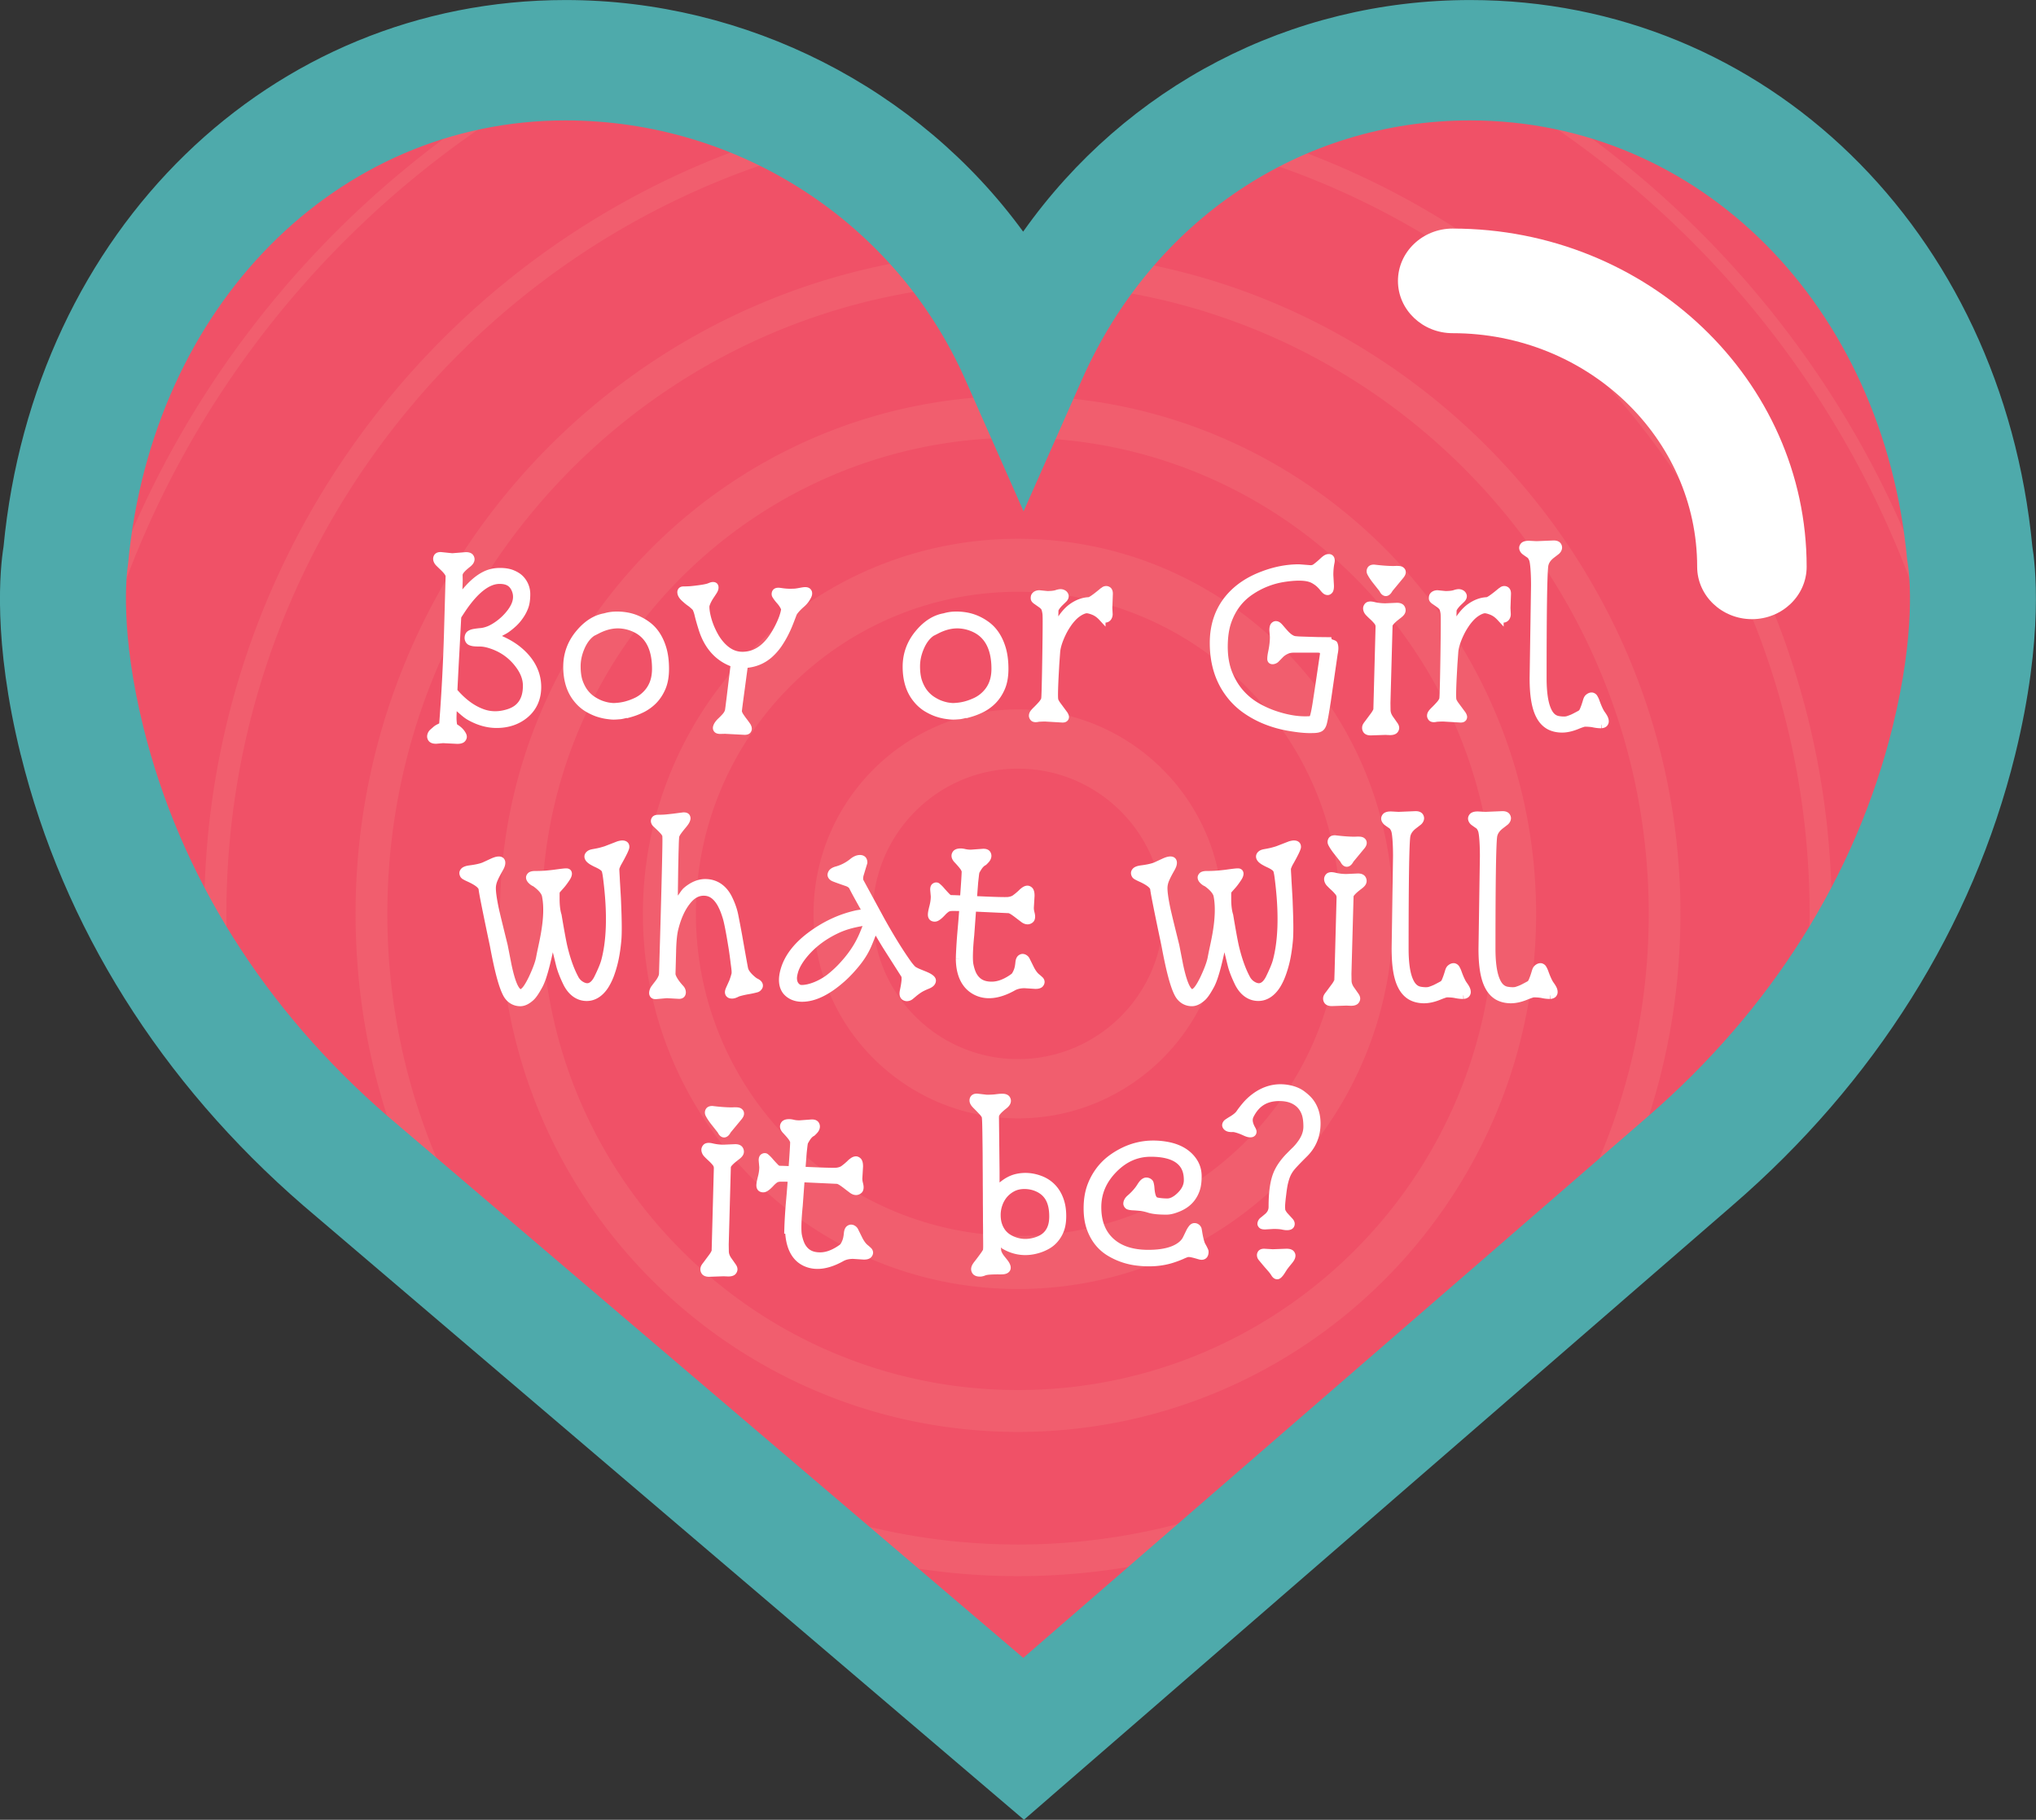 <svg viewBox="0 0 421.89 377.12" xmlns="http://www.w3.org/2000/svg"><rect x="0" y="0" width="421.89" height="377.12" fill="#333333" stroke="none"/><g fill-rule="evenodd"><path d="M412.776 116.767C406.712 54.132 359.7 8.69 300.923 8.69c-35.695 0-68.413 16.983-88.944 45.793-20.85-28.42-55.05-45.793-91.022-45.793-58.784 0-105.8 45.45-111.84 108.094-.668 4.096-2.219 18.437 3.428 41.174 8.442 33.907 27.885 64.714 56.236 89.087l143.356 121.402 140.97-121.442c28.343-24.322 47.788-55.115 56.23-89.047 5.842-23.509 3.966-38.062 3.438-41.192" fill="#f15e6e"/><path d="M13.036 160.672a131.81 131.81 0 01-.496-1.93c-5.646-22.735-4.096-37.077-3.43-41.173C15.153 54.924 62.169 9.475 120.95 9.475c.874 0 1.745.013 2.615.033C65.18 37.988 22.644 94.076 13.036 160.678m185.235 196.821c4.183.31 8.406.473 12.667.473 5.074 0 10.093-.237 15.057-.678l-13.864 11.94zM176.805 24.214c-14.478-8.166-30.788-13.202-47.696-14.437C67.457 37.982 22.76 97.022 14.844 167.053c6.375 20.776 16.944 40.245 31.203 57.599a168.68 168.68 0 01-3.726-35.29c0-81.285 57.814-149.316 134.49-165.143m-43.44 278.327c22.083 15.183 48.806 24.085 77.572 24.085 31.909 0 61.307-10.943 84.643-29.276l-63.463 54.675a164.998 164.998 0 01-21.18 1.363c-6.361 0-12.634-.375-18.807-1.083zm76.196-250.42c-75.054.743-135.89 62.022-135.89 137.25 0 36.97 14.7 70.57 38.553 95.276l-43.453-36.8A190.31 190.31 0 0152.6 232.207a163.737 163.737 0 01-5.684-42.833c0-80.814 58.748-148.156 135.783-161.582 10.188 6.582 19.304 14.785 26.872 24.34m30.472-24.196c-9.72 6.533-18.424 14.674-25.746 24.22 74.147 1.786 133.917 62.656 133.917 137.224 0 39.341-16.644 74.864-43.25 99.915l48.149-41.478A189.785 189.785 0 00369.3 232.18a163.65 163.65 0 005.675-42.8c0-80.516-58.317-147.676-134.93-161.435m52.732-18.141c-16.871 1.234-32.896 6.284-47.058 14.577 76.348 16.07 133.85 83.946 133.85 165.009 0 12.096-1.29 23.894-3.723 35.275 14.261-17.342 24.83-36.814 31.202-57.605-7.923-70.017-52.617-129.05-114.267-157.25m-81.828 48.898c-72.062 0-130.69 58.621-130.69 130.685 0 72.06 58.628 130.688 130.69 130.688 72.063 0 130.69-58.629 130.69-130.688 0-72.064-58.627-130.685-130.69-130.685m0 238.034c59.196 0 107.352-48.156 107.352-107.352 0-59.193-48.156-107.352-107.352-107.352-59.193 0-107.355 48.159-107.355 107.352 0 59.196 48.162 107.352 107.355 107.352m0-206.035c-54.41 0-98.68 44.268-98.68 98.68 0 54.415 44.27 98.68 98.68 98.68 54.412 0 98.68-44.265 98.68-98.68 0-54.412-44.268-98.68-98.68-98.68m0 176.422c-42.864 0-77.738-34.872-77.738-77.738 0-42.864 34.874-77.738 77.738-77.738 42.865 0 77.738 34.874 77.738 77.738 0 42.866-34.873 77.738-77.738 77.738m0-144.49c36.806 0 66.75 29.944 66.75 66.75s-29.944 66.747-66.75 66.747c-36.802 0-66.75-29.942-66.75-66.747s29.948-66.75 66.75-66.75m0 109.131c-23.37 0-42.38-19.011-42.38-42.381 0-23.366 19.01-42.38 42.38-42.38s42.381 19.014 42.381 42.38c0 23.37-19.011 42.381-42.381 42.381m0-72.478c-16.596 0-30.097 13.498-30.097 30.097 0 16.597 13.501 30.096 30.097 30.096 16.597 0 30.096-13.5 30.096-30.096 0-16.599-13.5-30.097-30.096-30.097m201.835-41.706c.528 3.13 2.402 17.683-3.439 41.191-.158.64-.322 1.276-.49 1.914C399.249 94.1 356.712 38.02 298.333 9.548c.866-.02 1.733-.033 2.604-.033 58.775 0 105.789 45.442 111.853 108.077" fill="#f05167"/><path d="M4.315 156.472c8.788 35.545 29.04 67.833 58.561 93.385l149.303 127.259 146.81-127.305c29.522-25.494 49.773-57.773 58.565-93.339 6.086-24.64 4.13-39.897 3.584-43.176C414.822 47.643 365.859.008 304.645.008c-37.177 0-71.253 17.801-92.634 47.996C190.293 18.218 154.679.008 117.215.008 55.99.008 7.025 47.648.73 113.313c-.69 4.295-2.312 19.328 3.577 43.16m207.728 187.101L80.318 231.305c-25.527-22.098-43.035-49.96-50.597-80.554v-.003c-4.875-19.673-3.533-31.51-3.212-33.684l.053-.45c5.019-53.12 43.12-91.659 90.622-91.659 35.927 0 68.466 21.127 82.891 53.827l12.027 27.183 12.042-27.18c14.665-33.202 45.512-53.83 80.5-53.83 47.566 0 85.645 38.296 90.552 91.058l.1.65.061.429c.327 2.142 1.687 13.838-3.21 33.659-7.571 30.594-25.097 58.47-50.675 80.62z" fill="#4eaaab"/><path d="M301.006 47.368c40.452 0 73.36 31.438 73.36 70.084 0 5.989-5.082 10.86-11.33 10.86-6.262 0-11.358-4.871-11.358-10.86 0-26.69-22.732-48.403-50.672-48.403-6.247 0-11.33-4.857-11.33-10.824 0-5.988 5.083-10.857 11.33-10.857" fill="#fff"/></g><path d="M321.882 112.007l-3.48.142-1.547-.08h-.02c-.499 0-.93.048-1.33.268-.4.22-.71.727-.71 1.191 0 .554.333 1.061.765 1.375.313.228.62.442.922.643.104.07.272.264.42.671v.002c.155.426.351 2.268.351 5.078l-.293 19.242v.01c0 3.614.427 6.308 1.42 8.158.511.976 1.213 1.757 2.086 2.29l.002.005.006.002c.873.517 1.898.782 3.03.812 1.164.032 2.415-.257 3.76-.826l.01-.002a10.477 10.477 0 011.118-.392c.697.003 1.278.05 1.703.142.566.122 1.14.186 1.72.186v-.752l.04-.008.039.754c.348-.038.69-.129.984-.367.295-.24.474-.642.484-1.002.02-.72-.337-1.316-.874-2.063l-.002-.004c-.262-.367-.65-1.177-1.069-2.353l-.002-.012-.004-.008a5.338 5.338 0 00-.451-.938c-.22-.378-.705-.666-1.144-.666-.385 0-.757.155-1.051.381-.517.376-.641.85-.836 1.51v-.006a13.638 13.638 0 01-.512 1.441v.004l-.004.006c-.125.302-.244.408-.3.438l-.007.002-.006.004c-.786.428-1.313.696-1.463.762l-.006.004h-.002c-.267.121-.61.248-1.013.379-.25.07-.767.095-1.496-.02h-.01l-.004-.004c-.788-.11-1.368-.615-1.858-1.902-.489-1.287-.767-3.292-.767-5.957 0-6.783.026-12.105.082-15.963.055-3.858.147-6.297.246-7.138v-.008c.072-.67.432-1.276 1.25-1.899.35-.266.657-.502.926-.714l.006-.006c.402-.323.697-.824.697-1.354 0-.42-.222-.905-.588-1.154-.366-.249-.77-.305-1.203-.305zm-230.564 2.396c-.37 0-.75.063-1.076.322-.327.26-.487.7-.487 1.073 0 .544.272 1.041.656 1.425.296.296.572.565.829.807l.002.002c.42.395.722.732.898.982.176.25.197.41.197.368-.07 2.487-.187 6.619-.353 12.413a385.89 385.89 0 01-.969 18.104c-.008.005-.017.016-.092.058a6.27 6.27 0 01-.4.2l-.022.011-.02.01c-.22.12-.43.258-.62.414l-.012.012-.016.014c-.142.13-.363.323-.652.57l-.004.004-.008.006c-.4.36-.664.894-.664 1.436 0 .437.234.93.614 1.183s.803.317 1.261.317h.031l.034-.006 1.365-.12 2.906.145h.018c.487 0 .911-.052 1.306-.275.395-.224.693-.725.693-1.182 0-.308-.103-.583-.242-.824-.376-.683-.953-1.248-1.681-1.692v-.004h-.004c-.103-.061-.102-.085-.102-.085a8.224 8.224 0 01-.105-1.22c-.007-.361.023-.989.035-1.487.742.636 1.453 1.325 2.295 1.798 1.954 1.108 3.956 1.68 5.97 1.68 2.475 0 4.638-.717 6.373-2.15 1.895-1.562 2.877-3.745 2.877-6.328 0-2.96-1.287-5.616-3.726-7.809-1.325-1.201-2.822-2.076-4.406-2.777.5-.289 1.024-.523 1.498-.88h.002c.524-.38 1.039-.807 1.542-1.282l.004-.002.004-.006c.526-.51.99-1.073 1.395-1.687a8.927 8.927 0 001.02-1.993v-.002c.277-.784.398-1.722.398-2.834a5.28 5.28 0 00-1.186-3.341c-.491-.626-1.172-1.116-2.002-1.486-.866-.408-1.897-.588-3.084-.588-1.192 0-2.296.228-3.28.697-1.68.78-3.147 2.136-4.508 3.758.019-.652.06-1.453.06-1.977v-.012l-.021-.968c0-.124.041-.273.217-.496v-.004l.002-.002c.104-.136.266-.313.482-.516.226-.214.532-.472.908-.768l.006-.006.008-.006c.48-.394.855-.892.855-1.515 0-.424-.228-.91-.597-1.156-.37-.246-.778-.301-1.215-.301h-.031l-2.774.223-2.363-.245zm184.035.416c-.692 0-1.168.382-1.736.904l-.006.004-.002.004c-.484.457-.935.84-1.352 1.153l-.008.006-.01.008a.966.966 0 01-.648.232l-2.377-.185h-.03c-2.564 0-5.136.489-7.696 1.46h-.002l-.006.004c-3.097 1.149-5.599 2.835-7.453 5.055-2.226 2.665-3.342 5.963-3.342 9.773 0 4.224 1.091 7.87 3.289 10.855a15.725 15.725 0 003.63 3.59 21.255 21.255 0 004.471 2.416 24.28 24.28 0 004.983 1.375c1.72.296 3.144.45 4.294.45 1.112 0 1.796-.012 2.41-.302.604-.268.943-.845 1.141-1.506v-.004c.203-.693.45-2.1.813-4.427l.004-.006 1.457-10.064c.201-.957.241-1.754-.067-2.445-.196-.44-.728-.517-1.178-.702l-.07-.421h-.758c-.083-.001-.206-.005-.369-.006-.326-.004-.813-.01-1.459-.016l.016.004c-.432-.014-.89-.027-1.377-.041l-1.373-.043c-.43-.014-.822-.027-1.182-.041a12.51 12.51 0 01-.982-.078c-.158-.02-.443-.131-.805-.399l-.006-.002a6.126 6.126 0 01-.66-.609l-.008-.006-.008-.008a53.815 53.815 0 01-.972-1.115c-.456-.534-.86-.97-1.57-.97-.452 0-.926.35-1.102.722-.177.373-.211.76-.211 1.215v.027l.105 1.316c0 .947-.127 1.999-.38 3.16v.01l-.003.01c-.103.53-.16.978-.16 1.373 0 .236.06.537.287.778.227.24.553.326.797.326.41 0 .8-.162 1.117-.4l.045-.036 1.102-1.125c.68-.582 1.344-.836 2.09-.836h5.021c.31 0 .45.07.459.077.009.007 0-.06 0 .07v.11l-.701 4.74v.001c-.138.966-.39 2.625-.75 4.97v.005c-.172 1.153-.337 2.04-.487 2.637a5.128 5.128 0 01-.167.55c-1.983.142-4.25-.161-6.848-1.02h-.004a20.337 20.337 0 01-3.697-1.648h.006a12.819 12.819 0 01-3.23-2.636c-.95-1.066-1.73-2.354-2.34-3.879-.587-1.512-.887-3.233-.887-5.183 0-1.98.245-3.644.709-4.985.925-2.626 2.448-4.593 4.615-5.99l.002-.002.002-.004a16.112 16.112 0 016.39-2.469c2.361-.366 4.088-.335 5.077-.025l.01.002.008.004c.334.097.71.28 1.115.563l.006.004.008.004c.382.255.775.62 1.168 1.101.478.586.859 1.067 1.623 1.067.453 0 .913-.372 1.076-.737.163-.364.195-.735.195-1.18v-.021l-.125-2.228c0-.85.067-1.61.195-2.276l-.008.028c.106-.455.164-.849.016-1.286a1.206 1.206 0 00-.45-.6 1.235 1.235 0 00-.69-.2zm9.353 2.188c-.355 0-.721.06-1.04.31-.32.25-.48.682-.48 1.043 0 .433.15.676.339 1.012.188.336.45.722.787 1.181l.008.012 1.53 1.935c.12.244.252.46.44.647.214.211.548.398.917.383.368-.016.662-.208.87-.414.184-.183.326-.398.463-.643l2.295-2.771.01-.014c.19-.25.341-.494.418-.799.077-.304.035-.723-.187-1.015-.444-.585-1.049-.596-1.742-.596h-.03l-.554.02h-.012c-1.037-.001-2.354-.094-3.941-.286l-.045-.006zM147.79 120.61c-.44 0-.67.121-1.139.297h-.004l-.004.004c-.28.108-1.078.278-2.234.414h-.016c-.48.067-.954.12-1.42.16a23.03 23.03 0 01-1.29.043c-.283 0-.584.035-.874.242-.29.207-.457.61-.457.924 0 .829.533 1.479 1.289 2.111v.004c.274.245.544.465.812.658l.016.012c.241.165.435.319.58.454l.012.01.01.008c.172.147.342.308.504.482l.008.012.01.011c-.077-.077.181.35.338 1.067l.004.006v.008c.186.788.455 1.737.805 2.857 1.158 3.815 3.426 6.406 6.617 7.658l-.727 5.974v.006c-.055.494-.119.986-.187 1.479v.018c-.055.48-.118.958-.186 1.437l-.002.012v.01c-.033.29-.19.631-.56 1.037l-.006.008-.008.008c-.154.177-.414.447-.766.785-.397.368-.711.74-.93 1.14l-.004.009-.006.012c-.223.437-.394.965-.086 1.486.309.521.871.625 1.36.625h.008l.974-.024h.016l4.023.211h.02c.33 0 .65-.036.966-.238.317-.202.534-.635.534-.99 0-.472-.202-.894-.487-1.268a17.5 17.5 0 00-.705-.953l-.011-.015a17.02 17.02 0 01-.657-.946c-.163-.293-.203-.514-.203-.443 0 .077.007-.117.033-.346.027-.229.068-.556.122-.972.107-.833.269-2.034.484-3.602v-.008c.194-1.458.343-2.574.447-3.344.064-.472.078-.56.108-.771 1.833-.198 3.557-.89 5.054-2.215l.002-.004a12.655 12.655 0 001.951-2.215v-.004l.002-.002a21.183 21.183 0 001.424-2.42 25.03 25.03 0 001.008-2.267l.004-.008c.277-.708.507-1.307.69-1.797.079-.215.568-.864 1.47-1.649l.004-.006c.521-.445.945-.926 1.258-1.453.343-.577.599-1.057.47-1.689a1.253 1.253 0 00-.582-.795c-.28-.156-.56-.19-.843-.19-.334 0-.676.065-1.286.178-.204.039-.449.078-.726.118-.232.022-.607.039-1.113.039-.48 0-.955-.035-1.42-.1-.508-.07-.75-.11-1.018-.11-.316 0-.67.067-.96.319-.292.252-.415.648-.415.973 0 .451.174.677.37.972a9.3 9.3 0 00.796 1.004c.602.692.781 1.2.791 1.219-.143.912-.577 2.133-1.37 3.64v.004h-.005c-1.858 3.556-4.015 5.14-6.646 5.14-1.337 0-2.528-.551-3.7-1.784l-.003-.002-.002-.002a9.805 9.805 0 01-1.346-1.848c-.4-.719-.733-1.428-.996-2.125l-.002-.006a14.155 14.155 0 01-.592-2.011c-.131-.631-.191-1.162-.191-1.577 0-.156.227-.85.828-1.767l.004-.008c.237-.35.457-.68.654-.99.242-.38.408-.771.408-1.213 0-.243-.062-.553-.293-.797-.23-.244-.56-.328-.81-.328zm-44.29.396c1.444 0 2.146.447 2.59 1.541.52 1.337.146 2.762-1.446 4.563a11.136 11.136 0 01-1.736 1.582c-.643.472-1.238.823-1.783 1.058-.556.227-1.057.358-1.496.405-.521.042-.99.1-1.414.173-.464.068-.889.205-1.252.446-.47.305-.693.888-.693 1.42 0 .55.288 1.16.796 1.43.273.146.558.224.903.286l.017.002.016.002c.369.05.834.07 1.435.07.505 0 1.101.095 1.784.301 2.347.709 4.201 1.994 5.638 3.9v.003c1.023 1.346 1.494 2.636 1.494 3.921 0 1.385-.295 2.435-.836 3.22s-1.337 1.34-2.502 1.685l-.004.002h-.002c-1.742.529-3.328.5-4.853-.067l-.004-.004h-.002c-1.881-.685-3.666-2.008-5.365-3.949.18-3.663.313-6.222.379-7.3v-.002l.406-7.735c.277-.426.569-.873.902-1.367 2.608-3.856 5.003-5.585 7.027-5.585zm125.727.438c-.335 0-.7.123-.96.353l-.11.084h-.038l-.207.172c-.74.617-1.332 1.077-1.755 1.365a4.59 4.59 0 01-.49.3c-.093.045-.125.04-.05.038-1.357.048-2.682.543-3.93 1.43h-.003l-.002.002c-.916.66-1.693 1.538-2.383 2.553l.03-1.205c.063-.188.354-.652.972-1.233v-.002c.24-.226.453-.434.64-.62.29-.29.514-.692.514-1.134 0-.454-.3-.93-.673-1.158a1.876 1.876 0 00-.993-.299c-.37 0-.72.092-1.175.239h-.004c-.004 0-.008.003-.012.004-.289.084-.829.148-1.555.15l-1.635-.164h-.037c-.495 0-1.004.151-1.363.51a1.392 1.392 0 00-.35.545 1.763 1.763 0 00-.078.61c0 .495.299.827.594 1.063l.022.02.023.016c.216.148.54.375.969.68l.01.007.013.008c.374.246.553.467.604.58v.004l.004.004c.043.09.14.438.205.944v.002c.001.009.024.386.03.921.004.536.002 1.28-.005 2.23a847.7 847.7 0 01-.113 8.174 372.84 372.84 0 01-.1 4.43c-.015.515-.03.917-.044 1.203-.015.287-.044.513-.032.451l-.002.01-.002.016c.001-.004-.115.29-.437.674-.343.395-.743.815-1.2 1.258l-.001.004-.006.004c-.515.514-.907.971-.907 1.656 0 .448.311 1.004.756 1.191.445.187.866.14 1.336.041h.008l.008-.002c-.05.012.503-.043 1.268-.043l3.48.203.027.006h.077c.215 0 .427-.02.654-.113.227-.093.473-.299.59-.568.233-.54.023-.97-.197-1.358l-.022-.039-1.54-2.086-.007-.011a4.623 4.623 0 01-.385-.67c.092.192.007.01-.006-.213a14.869 14.869 0 01-.015-.98c.007-.848.05-2.069.132-3.653l.125-2.28v-.014c.056-.772.119-1.644.188-2.621.072-.855.4-1.974 1.015-3.312h.002c.29-.633.625-1.24 1.006-1.819l.006-.006a9.844 9.844 0 011.198-1.531 5.68 5.68 0 011.326-1.031c.467-.258.814-.344.95-.344.168 0 .588.087 1.153.318.497.204.977.54 1.444 1.043l1.298 1.405v-.836c.474.005.944-.309 1.176-.678a1.95 1.95 0 00.305-1.043v-.02l-.065-1.298.106-2.92v-.012c0-.376-.058-.75-.303-1.086-.245-.334-.693-.52-1.072-.52zm82.498 0c-.335 0-.7.123-.96.353l-.11.084h-.038l-.207.172c-.74.617-1.332 1.077-1.756 1.365a4.59 4.59 0 01-.49.3c-.092.045-.125.04-.049.038-1.357.048-2.682.543-3.93 1.43h-.003l-.002.002c-.916.66-1.693 1.538-2.383 2.553l.03-1.205c.063-.188.354-.652.972-1.233v-.002c.24-.226.453-.434.64-.62.29-.29.514-.692.514-1.134 0-.454-.3-.93-.674-1.158a1.876 1.876 0 00-.992-.299c-.37 0-.72.092-1.175.239h-.004c-.004 0-.008.003-.012.004-.289.084-.829.148-1.555.15l-1.635-.164h-.037c-.495 0-1.004.151-1.363.51a1.392 1.392 0 00-.35.545 1.763 1.763 0 00-.078.61c0 .495.298.827.594 1.063l.022.02.023.016c.216.148.54.375.969.68l.01.007.013.008c.374.246.553.467.604.58v.004l.004.004c.043.09.14.438.205.944v.002c.001.009.024.386.03.921.004.536.002 1.28-.005 2.23a847.7 847.7 0 01-.113 8.174 395.913 395.913 0 01-.1 4.43c-.015.515-.03.917-.045 1.203-.014.287-.043.513-.03.451l-.003.01-.004.016c0-.004-.113.29-.435.674-.343.395-.743.815-1.2 1.258l-.001.004-.006.004c-.515.514-.907.971-.907 1.656 0 .448.311 1.004.756 1.191.445.187.866.14 1.336.041h.008l.008-.002c-.05.012.503-.043 1.268-.043l3.48.203.027.006h.077c.215 0 .427-.02.654-.113.227-.093.473-.299.59-.568.233-.54.023-.97-.197-1.358l-.022-.039-1.54-2.086-.007-.011a4.623 4.623 0 01-.385-.67c.092.192.007.01-.006-.213a14.869 14.869 0 01-.015-.98c.007-.848.05-2.069.132-3.653l.125-2.28v-.014c.056-.772.119-1.644.188-2.621.072-.855.4-1.974 1.015-3.312h.002c.29-.633.625-1.24 1.006-1.819l.006-.006a9.844 9.844 0 011.198-1.531 5.68 5.68 0 011.326-1.031c.467-.258.814-.344.95-.344.168 0 .588.087 1.153.318.497.204.977.54 1.444 1.043l1.298 1.405v-.836c.474.005.944-.309 1.176-.678a1.95 1.95 0 00.305-1.043v-.02l-.065-1.298.106-2.92v-.012c0-.376-.058-.75-.303-1.086-.245-.334-.693-.52-1.072-.52zm-27.666 3.205a1.885 1.885 0 00-.752.117l-.002.002c-.5.19-.851.794-.851 1.3 0 .527.239 1.031.601 1.413.278.292.583.588.915.89.294.27.562.551.802.842l.012.016a.921.921 0 01.254.633v.002l-.455 17.104c-.005.024-.14.366-.478.818v.002c-.36.485-.736.99-1.123 1.516v.004c-.001.003-.005.003-.006.006-.417.55-.729.892-.729 1.548 0 .432.197.919.566 1.194.37.275.8.347 1.247.347h.013l.012-.002 2.99-.101.904.04h.018c.473 0 .893-.056 1.281-.294.388-.238.656-.737.656-1.184 0-.442-.19-.795-.435-1.129a84.82 84.82 0 00-.879-1.25c-.338-.5-.477-.942-.477-1.37v-.009l-.021-1.406.437-16.015v-.008c0 .014.01-.098.202-.31l.01-.013.008-.008c.116-.137.3-.325.537-.539l.013-.01.002-.002c.263-.222.595-.487.998-.796h.002v-.004c.515-.399.938-.867.938-1.528 0-.431-.197-.922-.566-1.197-.37-.275-.8-.346-1.247-.346h-.017l-2.346.104a9.605 9.605 0 01-2.232-.25v-.002a4.069 4.069 0 00-.8-.125zm-156.696 2.096a8.83 8.83 0 00-2.162.353c-2.11.365-4.022 1.58-5.687 3.549-1.851 2.162-2.803 4.703-2.803 7.505 0 2.888.737 5.313 2.248 7.174a9.01 9.01 0 002.227 2.022l.006.002.004.002c.79.482 1.575.862 2.355 1.132l.004.004h.006c.757.248 1.467.42 2.133.51.627.086 1.092.133 1.455.133.34 0 .806-.032 1.441-.088h.018c.39-.043.855-.17 1.291-.266v.073l.953-.268a15.164 15.164 0 002.586-1.008l.012-.006a9.916 9.916 0 002.524-1.845l.002-.004.002-.002c.78-.795 1.414-1.765 1.904-2.893v-.004c.51-1.19.75-2.595.75-4.21 0-1.596-.173-3.027-.53-4.29v-.002l-.001-.002c-.688-2.37-1.877-4.219-3.573-5.44-1.434-1.05-3.017-1.719-4.716-1.987h-.006a12.612 12.612 0 00-2.44-.145zm70.333 0a8.83 8.83 0 00-2.162.353c-2.11.365-4.023 1.58-5.688 3.549-1.851 2.162-2.802 4.703-2.802 7.505 0 2.888.736 5.313 2.247 7.174a9.01 9.01 0 002.227 2.022l.004.002.006.002c.79.482 1.575.862 2.355 1.132l.004.004h.006c.757.248 1.467.42 2.133.51.627.086 1.092.133 1.455.133.34 0 .806-.032 1.442-.088h.018c.39-.043.856-.17 1.293-.266v.073l.953-.268a15.164 15.164 0 002.586-1.008l.006-.004.004-.002a9.916 9.916 0 002.523-1.845l.002-.004.002-.002c.78-.795 1.414-1.765 1.904-2.893v-.004c.51-1.19.75-2.595.75-4.21 0-1.596-.173-3.027-.53-4.29v-.002l-.001-.002c-.688-2.37-1.877-4.219-3.572-5.44-1.435-1.05-3.018-1.719-4.717-1.987h-.006a12.612 12.612 0 00-2.44-.145zm-69.397 3.484a7.678 7.678 0 012.512.537c1.45.57 2.483 1.46 3.197 2.734.714 1.275 1.1 2.965 1.1 5.09 0 2.016-.58 3.534-1.744 4.722a6.284 6.284 0 01-1.696 1.25c-.643.315-1.261.553-1.85.72v.003h-.001a9.435 9.435 0 01-1.582.328h-.002c-.485.054-.856.08-1.084.08-.203 0-.574-.037-1.066-.117a8.472 8.472 0 01-1.46-.431h-.001a8.72 8.72 0 01-1.56-.858 6.183 6.183 0 01-1.368-1.35c-.39-.537-.727-1.194-.998-1.976v-.002c-.246-.762-.379-1.726-.379-2.89 0-1.133.232-2.276.713-3.446.555-1.356 1.266-2.282 2.1-2.86.254-.123.528-.262.845-.427h.002l.004-.002c1.195-.633 2.342-.993 3.473-1.086a7.16 7.16 0 01.845-.02zm70.33 0a7.69 7.69 0 012.514.537c1.45.57 2.484 1.46 3.197 2.734.714 1.275 1.1 2.965 1.1 5.09 0 2.016-.583 3.534-1.746 4.722a6.284 6.284 0 01-1.695 1.25c-.644.315-1.26.553-1.848.72v.003h-.004a9.414 9.414 0 01-1.58.328h-.002c-.485.054-.856.08-1.084.08-.203 0-.576-.037-1.068-.117a8.453 8.453 0 01-1.457-.431h-.004a8.71 8.71 0 01-1.559-.858 6.184 6.184 0 01-1.367-1.35c-.391-.537-.727-1.194-.998-1.976v-.002c-.246-.762-.381-1.726-.381-2.89 0-1.133.234-2.276.715-3.446.555-1.356 1.264-2.282 2.098-2.86.254-.123.53-.262.847-.427h.002l.002-.002c1.195-.633 2.344-.993 3.475-1.086a7.2 7.2 0 01.843-.02zM91.003 150.003v.008l-.002.002c0-.006.002-.004.002-.01zm202.285 18.098l-3.482.146-1.547-.084h-.018c-.499 0-.932.052-1.332.272-.4.22-.71.723-.71 1.187 0 .554.333 1.063.765 1.377.313.228.621.444.922.645.104.07.273.264.42.672v.002c.155.425.351 2.266.351 5.076l-.29 19.243v.006c0 3.614.425 6.31 1.417 8.16.512.977 1.213 1.76 2.086 2.293l.004.002.004.004c.874.518 1.899.782 3.03.813 1.165.031 2.418-.257 3.763-.826l.008-.002c.64-.26 1.092-.39 1.125-.397.692.004 1.272.055 1.695.147.566.122 1.14.181 1.72.181v-.75c.016-.002.026-.006.04-.008l.04.756c.348-.037.689-.128.983-.367.295-.239.475-.646.485-1.006.02-.72-.338-1.314-.875-2.06l-.002-.002c-.262-.367-.65-1.18-1.068-2.356l-.002-.01-.004-.008a5.337 5.337 0 00-.454-.943c-.22-.378-.704-.664-1.142-.664-.385 0-.755.156-1.049.383-.517.375-.64.85-.836 1.511v-.006a13.545 13.545 0 01-.514 1.44v.006l-.002.006c-.124.301-.245.407-.302.437h-.006l-.004.002c-.787.428-1.316.7-1.465.766h-.004l-.004.002a9.73 9.73 0 01-1.012.38c-.25.072-.769.094-1.498-.021h-.008l-.006-.002c-.788-.11-1.368-.617-1.857-1.904-.49-1.287-.768-3.292-.768-5.957 0-6.783.029-12.103.084-15.96s.146-6.298.245-7.14v-.007c.072-.67.431-1.276 1.25-1.899.35-.266.659-.506.927-.718h.002l.002-.002c.403-.323.7-.828.7-1.358 0-.42-.225-.901-.59-1.15-.366-.249-.771-.309-1.203-.309zm18 0l-3.483.146-1.546-.084h-.018c-.5 0-.932.052-1.332.272-.4.22-.71.723-.71 1.187 0 .554.333 1.063.765 1.377.313.228.62.444.922.645.104.07.272.264.42.672v.002c.155.425.351 2.266.351 5.076l-.291 19.243v.006c0 3.614.425 6.31 1.418 8.16.511.977 1.213 1.76 2.086 2.293l.004.002.004.004c.873.518 1.898.782 3.029.813 1.165.031 2.418-.257 3.764-.826l.008-.002c.639-.26 1.092-.39 1.125-.397.692.004 1.272.055 1.695.147.566.122 1.14.181 1.72.181v-.75l.04-.008.039.756c.348-.037.69-.128.984-.367.295-.239.474-.646.484-1.006.02-.72-.337-1.314-.875-2.06l-.002-.002c-.261-.367-.649-1.18-1.068-2.356l-.002-.01-.004-.008a5.337 5.337 0 00-.453-.943c-.22-.378-.705-.664-1.143-.664-.384 0-.754.156-1.048.383-.517.375-.641.85-.836 1.511v-.006a13.545 13.545 0 01-.514 1.44v.006l-.002.006c-.125.301-.246.407-.303.437h-.006l-.004.002c-.786.428-1.315.7-1.464.766h-.004l-.004.002c-.267.121-.609.25-1.012.38-.25.072-.769.094-1.498-.021h-.008l-.006-.002c-.788-.11-1.368-.617-1.857-1.904-.49-1.287-.768-3.292-.768-5.957 0-6.783.029-12.103.084-15.96s.145-6.298.244-7.14v-.007c.072-.67.432-1.276 1.25-1.899.35-.266.66-.506.928-.718h.002l.002-.002c.403-.323.699-.828.699-1.358 0-.42-.224-.901-.59-1.15-.366-.249-.77-.309-1.203-.309zm-169.606.25c-.156 0-.16.012-.266.023a208.664 208.664 0 00-1.98.256c-.473.054-.98.108-1.52.162-.523.04-1.033.059-1.527.059-.341 0-.675.045-.996.262-.32.216-.523.65-.523 1.01 0 .424.205.832.488 1.114l.012.01.01.008c.193.18.4.375.62.583.479.45.83.82 1.04 1.081.204.256.205.46.205.235l.021.781c0 2.18-.161 8.902-.48 20.125l-.229 7.718v.012c0 .27-.228.873-.857 1.656l-.002.002-.002.006a34.12 34.12 0 00-.725.959l-.008.01-.006.008c-.28.41-.443.891-.443 1.38 0 .319.132.714.422.954s.629.297.934.297h.033l2.265-.205 2.533.142h.022c.332 0 .708-.08.998-.351.29-.271.398-.667.398-1.002 0-.482-.205-.952-.523-1.31l-.006-.009-.008-.006c-1.162-1.241-1.61-2.208-1.61-2.49l.126-4.605v-.004c.04-2.054.197-3.59.435-4.541v-.002c.565-2.288 1.374-4.062 2.383-5.34l.002-.002.002-.006c.934-1.212 1.856-1.707 2.906-1.707.891 0 1.598.345 2.295 1.184a6.425 6.425 0 01.836 1.36l.006.01.004.01c.25.5.519 1.196.789 2.073v.01l.004.004c.25.763.66 2.787 1.158 5.887l.004.004c.096.59.183 1.186.266 1.79v.005h.002c.082.591.15 1.133.205 1.625v.01l.004.011c.069.496.123.92.164 1.274v.004c.037.314.046.585.035.81 0-.004-.15.634-.469 1.49l-.006.014-.65 1.44-.002.006c-.217.5-.372.99-.137 1.533.118.271.362.501.613.617.251.116.502.146.754.146.472 0 .884-.164 1.38-.412l.005-.002.004-.004c.097-.05.875-.284 2.031-.488a18.66 18.66 0 001.475-.305c.378-.099.608-.118.945-.404l.008-.006.006-.008a1.6 1.6 0 00.461-.64c.1-.271.095-.61-.014-.877-.215-.53-.636-.79-1.14-1.04-.141-.073-.54-.381-1.04-.878a6.54 6.54 0 01-.523-.633 2.403 2.403 0 01-.275-.549 23.8 23.8 0 01-.1-.502c-.06-.322-.144-.775-.25-1.36-.211-1.167-.511-2.858-.9-5.066v-.004a270.288 270.288 0 00-.795-4.175v-.004c-.236-1.197-.66-2.416-1.268-3.658v-.004c-1.156-2.402-3.123-3.754-5.57-3.754-1.504 0-2.968.619-4.328 1.752-.573.466-.895 1.121-1.351 1.677.01-.816.01-1.047.033-2.71l.041-3.032v-.011c.028-1.035.049-1.988.062-2.86v-.013c.028-.87.05-1.62.063-2.244.027-.623.057-1.09.082-1.368-.012.138.04-.108.242-.414.203-.307.526-.732.957-1.252l.004-.006c.62-.737 1.027-1.26 1.129-1.945.05-.343-.073-.828-.394-1.088-.322-.26-.665-.3-.999-.3zm134.937 4.75c-.355 0-.724.062-1.043.312-.32.25-.479.682-.479 1.043 0 .433.15.676.338 1.012.188.336.45.724.787 1.184l.008.01 1.531 1.94c.121.242.253.458.44.643.213.212.549.399.918.383.368-.016.66-.207.869-.414.186-.184.332-.404.47-.652l2.287-2.766.012-.011c.19-.25.34-.493.416-.797.077-.305.035-.723-.187-1.016-.444-.585-1.049-.6-1.742-.6h-.014l-.016.003-.554.02c-1.039 0-2.362-.096-3.953-.288l-.045-.006zm-147.527 1.076c-.37-.021-.743.06-1.173.182l-.034.011-.03.014-2.548.986a23.72 23.72 0 01-1.103.32c-.396.093-.819.179-1.272.258h-.006c-.514.094-.913.186-1.283.495a1.505 1.505 0 00-.474.654c-.098.277-.084.6.011.861.19.52.579.842 1.073 1.168l.015.01.018.012c.252.148.525.294.816.44l.012.007.015.006c.264.119.522.244.772.375.226.12.42.245.588.38l.013.01.01.01a.675.675 0 01.233.311c-.037-.088.077.303.154.828.078.526.166 1.267.27 2.213.674 6.232.471 11.303-.563 15.184v.002c-.196.747-.685 1.948-1.465 3.521v.002c-.344.667-.703 1.04-.998 1.198-.294.156-.553.173-.982.004a2.619 2.619 0 01-1.369-1.29l-.002-.007-.004-.008c-.873-1.628-1.628-3.743-2.242-6.334-.24-1.057-.639-3.218-1.18-6.436l-.01-.05-.015-.053c-.243-.765-.381-1.838-.381-3.191v-.957c0-.191.016-.325.023-.358.007-.03.007-.015-.01.006.071-.083.286-.328.62-.701l.01-.01c.39-.42.766-.902 1.141-1.451.414-.591.693-1.024.762-1.58.035-.28-.029-.678-.3-.944-.272-.265-.603-.318-.872-.318-.44 0-1.177.098-2.517.28-.498.067-1.076.126-1.733.181h-.002c-.626.053-1.334.082-2.122.082-.464 0-.853.038-1.231.22-.378.183-.726.659-.727 1.112 0 .444.219.824.493 1.117l.01.008.008.012c.243.244.486.442.757.588l.032.015.029.014c.11.047.264.14.447.29l.008.005.006.006c.986.765 1.435 1.434 1.516 1.844v.002c.402 2.012.327 4.687-.274 7.99a59.882 59.882 0 01-.433 2.158l.004-.002a85.188 85.188 0 00-.528 2.564c-.172.887-.657 2.228-1.462 3.947-.472.983-.897 1.706-1.237 2.137-.34.432-.573.473-.48.473.006 0-.028.016-.166-.125-.138-.142-.333-.429-.53-.852-.393-.846-.805-2.22-1.195-4.072v.012l-.814-4.164-.006-.018c-.52-2.104-.913-3.708-1.184-4.814-.27-1.106-.434-1.813-.43-1.79l-.003-.015-.004-.02a41.789 41.789 0 01-.594-2.947c-.15-.921-.219-1.643-.219-2.13 0-.456.09-.922.281-1.414.116-.281.264-.607.45-.979l-.002.01c.202-.391.439-.828.712-1.306l.004-.002.002-.006c.31-.557.51-1.04.51-1.573 0-.308-.094-.672-.36-.937-.265-.266-.622-.36-.929-.365-.613-.012-1.207.215-1.988.584h-.004c-.282.134-.745.348-1.377.636h-.006c-.001 0 0 .003-.002.004-.502.222-1.408.444-2.658.606-.564.069-1.026.173-1.426.394-.402.223-.77.692-.77 1.203 0 .334.122.664.31.922l.023.031.027.028c.192.213.354.295.578.42.224.124.5.256.838.408.795.365 1.385.714 1.748 1.006.364.292.457.508.463.546l-.006-.052c.041.514.247 1.59.64 3.568.393 1.973.97 4.756 1.725 8.344.935 5.008 1.782 8.298 2.693 10.075.719 1.449 2.03 2.307 3.586 2.307.93 0 1.818-.457 2.664-1.21.612-.54 1.184-1.42 1.908-2.741l.002-.002v-.002c.808-1.499 1.495-4.145 2.17-7.23l.065.287v.008l.004.008c.153.626.36 1.473.625 2.543l.002.004v.006c.295 1.136.794 2.411 1.49 3.845v.004l.002.002c1.066 2.148 2.769 3.397 4.837 3.397 1.803 0 3.37-1.053 4.512-2.871v-.002l.002-.002a13.47 13.47 0 001.28-2.774l.001-.006c.358-1.031.643-2.092.858-3.18.214-1.086.387-2.311.513-3.679.133-1.449.114-3.97-.039-7.656v-.008a68.84 68.84 0 00-.129-2.508v-.011c-.04-.798-.083-1.512-.125-2.149v-.015a72.728 72.728 0 00-.082-1.582v-.004c-.027-.42-.039-.75-.039-.97 0 .11.1-.35.44-.938l.006-.006a38.89 38.89 0 001.18-2.22c.134-.282.237-.518.314-.73.077-.212.142-.372.142-.648a1.32 1.32 0 00-.246-.787 1.285 1.285 0 00-.703-.455l-.002-.004a1.923 1.923 0 00-.373-.057zm139.167 0c-.371-.021-.743.06-1.174.182l-.035.011-.031.014-2.547.986c-.332.106-.7.213-1.106.32a22.14 22.14 0 01-1.27.258h-.003c-.515.094-.915.186-1.285.495a1.501 1.501 0 00-.473.654c-.097.277-.086.6.01.861.19.52.579.842 1.072 1.168l.016.01.02.012c.252.148.523.294.814.44l.014.007.013.006c.264.119.524.244.774.375.226.12.42.245.588.38l.011.01.012.01a.676.676 0 01.232.311c-.037-.088.077.303.155.828s.166 1.267.27 2.213c.673 6.232.47 11.303-.563 15.184v.002c-.196.747-.685 1.948-1.465 3.521v.002c-.344.667-.705 1.04-1 1.198-.294.156-.551.173-.98.004a2.619 2.619 0 01-1.37-1.29l-.001-.007-.006-.008c-.875-1.63-1.628-3.746-2.243-6.34-.24-1.058-.637-3.215-1.177-6.43l-.01-.05-.016-.053c-.243-.765-.38-1.838-.38-3.191v-.957c0-.191.015-.325.023-.358.007-.03.008-.015-.01.006.071-.083.284-.326.619-.701l.008-.01c.388-.42.769-.902 1.144-1.451.414-.591.69-1.024.76-1.58.035-.28-.027-.678-.299-.944-.272-.265-.602-.318-.87-.318-.441 0-1.178.098-2.518.28-.498.067-1.076.126-1.733.181h-.002a25.34 25.34 0 01-2.123.082c-.463 0-.856.038-1.234.22-.378.183-.723.659-.723 1.112 0 .444.219.824.492 1.117l.008.008.01.012c.244.244.487.442.758.588l.03.015.03.014c.11.047.265.14.448.29l.008.005.006.006c.985.765 1.435 1.434 1.516 1.844v.002c.402 2.012.327 4.687-.274 7.99a59.948 59.948 0 01-.432 2.158l.002-.002a85.7 85.7 0 00-.525 2.564c-.173.887-.66 2.228-1.465 3.947-.47.983-.898 1.706-1.238 2.137-.34.432-.57.473-.476.473.005 0-.03.016-.168-.125-.138-.142-.331-.429-.528-.852-.392-.844-.806-2.217-1.195-4.062v-.004c0-.003-.004-.003-.004-.006l-.813-4.154-.006-.018c-.52-2.104-.916-3.71-1.187-4.816-.27-1.106-.43-1.813-.426-1.79l-.006-.015-.002-.017a41.795 41.795 0 01-.594-2.948c-.149-.921-.218-1.644-.218-2.13 0-.456.089-.922.281-1.415.114-.277.262-.601.445-.968l.002-.006.002-.004c.202-.39.44-.822.711-1.297l.004-.004v-.004c.31-.557.512-1.042.512-1.574 0-.308-.094-.672-.36-.938-.265-.265-.623-.357-.93-.363-.612-.012-1.206.213-1.987.582h-.004c-.283.134-.745.35-1.377.639h-.006l-.002.002c-.502.221-1.408.446-2.658.607-.564.069-1.026.17-1.426.393-.402.222-.77.691-.77 1.203 0 .333.122.664.309.921l.023.032.028.029c.192.214.353.296.578.42.224.124.5.257.838.408.795.365 1.385.715 1.747 1.006.364.292.458.508.463.547l-.006-.053c.042.515.248 1.591.641 3.568.392 1.973.97 4.757 1.725 8.344.934 5.008 1.778 8.297 2.689 10.074.718 1.448 2.033 2.308 3.59 2.308.93 0 1.817-.457 2.664-1.21.611-.54 1.184-1.42 1.908-2.74l.002-.003v-.004c.808-1.499 1.495-4.143 2.17-7.228l.064.285v.01l.004.008.625 2.541v.006l.002.004c.295 1.137.795 2.414 1.49 3.848v.002l.002.004c1.067 2.148 2.77 3.394 4.838 3.394 1.803 0 3.37-1.05 4.512-2.87v-.001l.002-.004c.506-.82.93-1.747 1.279-2.78a23.71 23.71 0 00.86-3.179c.214-1.087.382-2.312.509-3.68.133-1.45.114-3.97-.04-7.663l.003.011a69.154 69.154 0 00-.127-2.513v-.016a162.95 162.95 0 00-.125-2.148v-.014a71.57 71.57 0 00-.084-1.586v-.002c-.027-.42-.04-.749-.04-.97 0 .11.103-.35.442-.938l.002-.004.004-.002c.519-.918.91-1.653 1.18-2.219.135-.282.237-.52.314-.732.078-.212.143-.373.143-.649 0-.254-.066-.544-.246-.785a1.289 1.289 0 00-.703-.457l-.002-.002a1.924 1.924 0 00-.373-.056zm-69.154 1.654c-.475 0-.903.06-1.291.305-.39.245-.647.747-.647 1.195 0 .59.319 1.067.74 1.488.504.539.882.985 1.11 1.303.231.323.254.581.254.375 0 .655-.126 2.617-.307 5.062-.664-.03-1.328-.062-1.963-.062.101 0-.017-.011-.201-.174l-.008-.008-.006-.006a31.925 31.925 0 01-1.156-1.26l-.004-.006a6.973 6.973 0 00-.746-.763c-.232-.196-.41-.408-.9-.408-.356 0-.79.217-.993.533-.202.316-.236.637-.236.966v.034l.12 1.377c0 .585-.09 1.246-.284 1.982v.006l-.004.006c-.2.8-.313 1.325-.313 1.783 0 .35.092.745.377 1.04.285.293.688.398 1.04.398.44 0 .771-.186 1.1-.42.33-.235.663-.547 1.032-.946l.006-.004.008-.01a4.85 4.85 0 01.668-.61h.002v-.003c.157-.123.404-.217.83-.217h.584c.15 0 .55.008.83.012a236.24 236.24 0 01-.348 4.23v.008a112.59 112.59 0 00-.316 4.907v.006l-.02.648.752.117v.012l-.751-.106c0 3.598 1.289 6.26 3.847 7.547h.004c2.403 1.201 5.27.826 8.369-.912v-.002c.534-.3 1.194-.461 2.018-.463l2.214.143h.026c.462 0 .873-.05 1.256-.276.382-.225.66-.72.66-1.162 0-.351-.177-.733-.438-.968a12.795 12.795 0 00-.77-.672c-.3-.27-.626-.694-.945-1.28l-.998-2.011-.01-.02c-.273-.484-.832-.861-1.402-.861-.433 0-.9.264-1.135.617s-.32.744-.36 1.19c-.065.695-.195 1.223-.352 1.57l-.006.008-.004.011c-.176.415-.35.663-.356.67a5.547 5.547 0 01-.594.432c-1.316.86-2.507 1.252-3.59 1.252-1.507 0-2.42-.482-3.07-1.54l-.002-.001c-.271-.434-.535-1.15-.732-2.117v-.004c-.156-.825-.127-2.87.176-5.887l.002-.011.361-4.948 6.84.319c-.139-.013.095.038.384.22.294.186.702.48 1.204.873l.006.002.002.006.959.727c.382.292.832.486 1.31.486.562 0 1.209-.347 1.426-.896.216-.547.136-1.095-.035-1.729v-.008c-.066-.253-.1-.52-.1-.804l.146-2.455v-.024c0-.517-.05-.955-.263-1.363-.213-.408-.72-.742-1.196-.742-.493 0-.915.23-1.294.537a2.896 2.896 0 00-.473.424l.027-.031a8.971 8.971 0 01-.44.402l-.02.016c-.158.147-.428.366-.79.635l-.012.008c-.218.167-.572.307-1.098.367-.204.017-.987.02-2.18-.014-1.01-.029-2.517-.09-4.165-.164l.228-2.932.006-.021c.054-.502.102-.932.143-1.285v-.004a5.84 5.84 0 01.095-.617c-.004.018.17-.319.465-.77l.004-.006.004-.006c.286-.413.551-.64.711-.72.206-.103.264-.181.37-.282.1-.096.211-.212.337-.351l.004-.002c.353-.373.598-.855.598-1.371 0-.398-.176-.86-.52-1.125-.344-.266-.744-.332-1.146-.332h-.03l-2.54.187a5.01 5.01 0 01-1.088-.105h-.008c-.377-.09-.694-.145-1-.145zm-20.896 1.354c-.737 0-1.435.333-2.066.867l.01-.01a8.244 8.244 0 01-3.04 1.547l-.01.002-.011.002c-.428.131-.799.304-1.102.584-.302.279-.51.707-.51 1.132 0 .498.338.92.696 1.15l.014.013.015.008c.261.153.527.245 1.024.43.497.184 1.173.423 2.03.716h.003l.002.002c.344.115.553.265.699.437.408.844 1.325 2.504 2.406 4.428-.425.075-.815.118-1.289.234-3.252.76-6.312 2.174-9.164 4.227-3.173 2.274-5.249 4.855-6.113 7.746-.651 2.162-.507 4.044.63 5.351l.017.016c.933 1.016 2.245 1.535 3.74 1.535 2.795 0 5.733-1.476 8.851-4.253.937-.836 1.886-1.834 2.85-2.996.974-1.175 1.75-2.347 2.322-3.52.39-.779.82-1.891 1.24-2.947.536.906 1.08 1.835 1.578 2.635l.002.004 3.766 5.914c0 .017.05.305.008.773-.044.487-.154 1.155-.33 1.984v.008l-.004.006c-.107.543-.134 1.039.113 1.518.247.48.83.75 1.332.75.403 0 .807-.136 1.13-.373l.015-.01.013-.012c.217-.173.462-.377.744-.617l.002-.002c.263-.225.603-.48 1.016-.76.385-.252.91-.516 1.568-.779h-.006c.41-.16.754-.343 1.037-.61.283-.266.502-.665.502-1.087 0-.529-.326-.88-.66-1.139-.333-.258-.75-.474-1.277-.697H192l-.002-.004c-.405-.167-.832-.339-1.277-.52a7.277 7.277 0 01-1.01-.498c-.11-.076-.568-.553-1.115-1.341v-.002l-.002-.002c-1.603-2.274-3.36-5.12-5.266-8.53l-.006-.007-4.406-8.106v-.002c-.057-.11-.104-.399.022-.906v-.002l.794-2.613v-.112c0-.389-.098-.808-.398-1.125-.3-.316-.734-.437-1.123-.437zm97.769 3.56a1.86 1.86 0 00-.75.12h-.002c-.5.19-.852.79-.852 1.298 0 .526.239 1.032.602 1.414.277.292.583.589.914.89.294.27.56.551.8.843l.006.008.006.006c.176.201.247.38.256.634v.004l-.457 17.104c-.005.024-.14.366-.478.818v.002c-.36.485-.736.99-1.123 1.516v.002c-.001 0-.005.003-.006.006-.417.55-.729.89-.729 1.547 0 .431.2.92.569 1.195.369.275.796.346 1.244.346h.027l2.988-.102.905.04h.017c.473 0 .893-.054 1.281-.292.388-.238.657-.74.657-1.187 0-.443-.19-.792-.434-1.125a84.44 84.44 0 00-.88-1.252c-.339-.501-.477-.945-.477-1.373v-.006l-.022-1.406.438-16.016v-.01c0 .014.009-.096.2-.309l.012-.01.008-.01a6.03 6.03 0 01.536-.537l.013-.011.004-.002c.262-.223.593-.488.996-.797h.004v-.002c.515-.398.938-.87.938-1.531 0-.432-.2-.92-.568-1.196s-.797-.347-1.245-.347h-.02l-2.335.105a9.563 9.563 0 01-2.242-.25 4.078 4.078 0 00-.8-.127zm-97.246 11.156c-.372.92-.702 1.811-1.25 2.851l-.004.008c-.891 1.743-2.158 3.477-3.81 5.198a21.333 21.333 0 01-2.354 2.11 11.937 11.937 0 01-2.652 1.481c-.993.392-1.848.573-2.557.573-.226 0-.4-.075-.65-.358a1.42 1.42 0 01-.223-.422 2.243 2.243 0 01-.086-.68c0-.233.073-.668.239-1.234v-.002c.356-1.14 1.16-2.432 2.457-3.836 1.488-1.607 3.325-2.955 5.53-4.044l.005-.002c1.92-.955 3.649-1.333 5.355-1.643zm86.467 32.794c-1.998.031-3.908.709-5.648 2.006a12.05 12.05 0 00-2 1.867c-.54.64-.98 1.207-1.32 1.711v.004h-.003c-.192.288-.695.733-1.517 1.203l-.014.008-.012.006c-.3.186-.564.358-.798.52l-.01.006-.012.008c-.34.248-.617.688-.617 1.146 0 .498.356.928.724 1.144.45.264.94.304 1.504.272.19-.01.98.169 2.06.662.584.27 1.023.441 1.524.441.213 0 .427-.02.654-.12.228-.101.467-.32.573-.585.211-.53.02-.94-.19-1.334l-.006-.01-.006-.008c-.58-1.026-.608-1.677-.322-2.212l.002-.006.004-.006c1.148-2.232 2.803-3.24 5.332-3.24 1.622 0 2.792.427 3.664 1.247.416.406.737.9.966 1.516v.002l.002.004c.215.564.348 1.413.348 2.523 0 .978-.333 1.954-1.068 2.98l-.006.005-.002.006a9.62 9.62 0 01-1.102 1.314c-.447.434-.9.887-1.361 1.361h-.004c-1.174 1.218-2.048 2.47-2.605 3.766v.006c-.735 1.728-1.061 4.097-1.061 7.166 0 .653-.24 1.137-.88 1.64l-.015.008-.01.012c-.27.23-.525.438-.765.625l-.01.004-.008.01c-.365.3-.627.778-.627 1.266 0 .401.333.834.648.98.316.146.613.166.955.166h.024l1.705-.101c.728 0 1.291.04 1.654.107.663.143 1.19.204 1.701.088.256-.058.526-.176.735-.408a1.29 1.29 0 00.306-.834c0-.425-.205-.803-.469-1.088l-1.11-1.213a3.948 3.948 0 01-.405-.656v-.004c.077.167-.034-.233-.008-.79.026-.558.104-1.351.234-2.36l.002-.007v-.004c.067-.59.153-1.188.26-1.793v-.002a12.17 12.17 0 01.469-1.695 5.796 5.796 0 01.863-1.523l.002-.002.004-.006c.396-.495 1.305-1.46 2.684-2.824 1.866-1.837 2.828-4.172 2.828-6.846 0-1.806-.465-3.414-1.409-4.744-.437-.63-1.054-1.228-1.843-1.828-.848-.669-1.912-1.118-3.162-1.371h-.002a9.701 9.701 0 00-2.024-.186zm-62.74 1.941c-.37 0-.749.067-1.075.327-.326.259-.488.697-.488 1.07 0 .646.362 1.132.844 1.613.41.41.817.83 1.214 1.254l.002.004.006.004c.373.385.493.691.485.637l.006.023.004.026c-.014-.064.034.336.055.874.02.539.038 1.293.052 2.262v.004c.014.888.028 1.914.041 3.08.014 1.15.022 2.375.022 3.678v.008c.014 1.289.021 2.612.021 3.97v.008c.014 1.345.02 2.663.02 3.951v.008c.014 1.276.021 2.487.021 3.637v.014c.014 1.137.022 2.131.022 2.988v.014c.014.859.02 1.542.02 2.05 0 .457-.021.751-.03.827a1.183 1.183 0 01-.072.147 7.758 7.758 0 01-.364.548l-.004.004c-.161.23-.344.48-.548.752v.002l-.004.004c-.188.255-.455.606-.8 1.047h-.001v.002c-.378.489-.65.927-.678 1.485v.037c0 .44.204.936.58 1.213.376.276.813.35 1.273.35.398 0 .774-.112 1.2-.286a4.81 4.81 0 01.79-.12 25.26 25.26 0 011.866-.054h.52c.406 0 .76-.034 1.099-.166.338-.132.69-.422.818-.82.128-.398.042-.782-.1-1.113-.14-.332-.35-.649-.626-.994l-.004-.002-.002-.004a34.65 34.65 0 01-.694-.875 3.695 3.695 0 01-.472-.887c-.022-.063-.05-.543-.078-.715.096.063.168.168.267.225l.002.002c2.47 1.468 5.203 1.742 7.984.81a9.89 9.89 0 001.871-.853 6.428 6.428 0 001.72-1.485h.001a7.177 7.177 0 001.229-2.154v-.002c.317-.872.464-1.89.464-3.05 0-1.17-.14-2.228-.43-3.174v-.002c-.748-2.47-2.35-4.25-4.655-5.13h-.004c-1.76-.67-3.55-.818-5.305-.425h-.002c-1.336.304-2.437.962-3.416 1.775v-2.193L207 231.432c0-.123.04-.272.215-.496v-.002l.004-.004c.104-.135.265-.312.48-.515h.005c.226-.214.53-.472.906-.768l.006-.006.008-.004c.48-.394.855-.896.855-1.52 0-.423-.228-.906-.597-1.152-.37-.246-.778-.304-1.215-.304-.374 0-.817.039-1.352.111-.456.062-1.074.093-1.828.094l-1.986-.227zm-54.874 2.563c-.355 0-.722.062-1.041.312-.32.25-.479.68-.479 1.041 0 .433.15.678.338 1.014.188.336.45.722.787 1.182l.008.011 1.531 1.942c.121.24.253.457.44.642.213.212.547.399.916.383.368-.016.663-.207.871-.414.184-.182.325-.4.463-.645l2.295-2.773.01-.014c.189-.249.34-.492.418-.796.077-.305.034-.724-.188-1.016-.444-.585-1.049-.598-1.742-.598h-.03l-.554.02h-.012c-1.037 0-2.354-.094-3.941-.285l-.045-.006zm15.978 2.728c-.474 0-.902.06-1.29.305-.39.246-.645.747-.645 1.195 0 .59.317 1.069.738 1.49.504.539.881.985 1.11 1.303.23.323.255.581.255.375 0 .655-.125 2.617-.306 5.062-.664-.03-1.33-.062-1.965-.062.108 0-.003.008-.213-.191a31.699 31.699 0 01-1.156-1.258l-.006-.008a6.962 6.962 0 00-.744-.762c-.231-.196-.41-.406-.9-.406-.356 0-.79.217-.993.533-.202.316-.238.637-.238.967v.033l.123 1.377c0 .585-.093 1.247-.287 1.982v.006l-.002.002c-.2.8-.313 1.33-.313 1.787 0 .35.092.745.377 1.04.285.293.688.398 1.04.398.44 0 .771-.186 1.101-.42.33-.234.662-.547 1.031-.945l.006-.008.008-.006c.17-.193.391-.399.666-.612h.004v-.002c.158-.123.404-.216.83-.216h.584c.15 0 .55.006.83.01a230.56 230.56 0 01-.35 4.232v.006a112.63 112.63 0 00-.314 4.908v.002l-.02.676-.03.968.22-.054c.23 3.073 1.352 5.468 3.658 6.629l.004.004c2.403 1.2 5.27.823 8.37-.915.533-.3 1.193-.463 2.017-.464l2.215.144h.025c.463 0 .873-.052 1.256-.277.383-.226.66-.719.66-1.16 0-.352-.177-.734-.437-.97a12.47 12.47 0 00-.77-.675c-.3-.267-.624-.688-.941-1.27-.001-.002-.005-.002-.006-.005l-.996-2.016-.012-.017c-.274-.485-.831-.86-1.4-.86-.434 0-.9.26-1.135.613-.236.353-.322.748-.364 1.194-.064.695-.194 1.224-.351 1.57l-.004.008-.004.01c-.176.415-.35.662-.356.67a5.546 5.546 0 01-.593.432c-1.317.86-2.508 1.253-3.59 1.253-1.508 0-2.42-.482-3.07-1.539v-.004h-.002c-.272-.434-.536-1.15-.733-2.117v-.002c-.155-.825-.127-2.872.176-5.888l.002-.01.361-4.947 6.84.316c-.139-.012.095.04.385.223.294.185.7.477 1.203.87l.006.005.002.004.959.726c.383.292.83.488 1.308.488.563 0 1.211-.347 1.428-.896.216-.547.134-1.095-.037-1.728v-.008a3.203 3.203 0 01-.098-.805l.145-2.457v-.023c0-.517-.049-.954-.262-1.362-.213-.407-.72-.742-1.195-.742-.494 0-.916.23-1.295.537a2.91 2.91 0 00-.475.424l.03-.031a9.17 9.17 0 01-.44.4l-.011.008-.008.01c-.16.148-.43.367-.791.635l-.006.002-.006.006c-.218.167-.57.307-1.096.367-.204.018-.987.021-2.18-.014-1.01-.029-2.517-.09-4.166-.164l.229-2.931.002-.022c.054-.502.104-.934.144-1.287v-.002a5.84 5.84 0 01.096-.617c-.004.019.17-.322.463-.771.29-.423.557-.65.719-.73.205-.104.266-.182.37-.282a6.7 6.7 0 00.339-.352l.004-.004c.352-.372.597-.852.597-1.369 0-.398-.175-.859-.52-1.125-.343-.266-.744-.334-1.146-.334h-.029l-2.541.188c-.437 0-.803-.038-1.09-.104h-.004c-.377-.09-.695-.146-1.002-.146zm74.944 4.442a14.633 14.633 0 00-5.871 1.424 16.966 16.966 0 00-3.03 1.85l-.002.003a12.895 12.895 0 00-2.587 2.7 13.683 13.683 0 00-1.811 3.546v.008c-.447 1.34-.664 2.845-.664 4.508 0 1.65.223 3.127.69 4.421.87 2.419 2.381 4.284 4.476 5.496a14.96 14.96 0 005.847 1.951c2.87.345 5.51.118 7.895-.7a21.977 21.977 0 001.748-.669l.006-.004.002-.002a9.485 9.485 0 011.052-.422l.016-.006.015-.004c-.19.067.066.002.424.07.359.069.874.202 1.526.4l-.012-.007c.512.165 1.057.237 1.55-.072.494-.31.66-.892.66-1.412 0-.365-.103-.533-.224-.799-.118-.261-.283-.57-.494-.935v-.002c-.133-.245-.381-1.065-.584-2.278v-.004a21.328 21.328 0 00-.107-.633 4.562 4.562 0 00-.043-.209c-.014-.058-.018-.094-.082-.228a1.559 1.559 0 00-.453-.568 1.46 1.46 0 00-.95-.323c-.462 0-.882.289-1.125.62a5.717 5.717 0 00-.543.867l-.006.01-.004.013c-.15.317-.367.76-.644 1.328l-.002.008-.006.006c-.206.444-.534.842-1.033 1.211l-.002.002-.004.002c-1.247.935-3.293 1.475-6.174 1.475-3.167 0-5.52-.778-7.187-2.268-1.706-1.544-2.563-3.666-2.563-6.566 0-2.743.999-5.12 3.08-7.267 2.108-2.16 4.45-3.19 7.17-3.19 2.443 0 4.183.46 5.258 1.25 1.075.79 1.595 1.891 1.595 3.582 0 .933-.383 1.788-1.293 2.672h-.004v.004c-.834.822-1.538 1.137-2.119 1.137-1.25 0-2.077-.196-2.103-.211l-.031-.018-.031-.014c-.005-.002-.116-.072-.233-.384s-.22-.82-.271-1.492a6.278 6.278 0 00-.137-.985c-.067-.277-.124-.529-.418-.799-.415-.382-1.104-.556-1.64-.336-.538.222-.905.65-1.266 1.207l-.008.012-.006.01c-.492.82-1.194 1.63-2.117 2.422-.508.438-.864 1.024-.864 1.672 0 .441.32.938.706 1.13l.029.012.027.014c.331.132.689.186 1.121.217l.014.002h.012c.366.013.835.047 1.394.101h.018c.486.036 1.117.168 1.871.407l.008.004.008.002c.93.272 2.153.382 3.732.382.812 0 1.697-.226 2.698-.638a8.643 8.643 0 001.642-.887v-.004h.004a6.62 6.62 0 001.502-1.455 7.132 7.132 0 001.049-2.023c.275-.81.396-1.787.396-2.952 0-1.251-.327-2.413-.974-3.423-1.215-1.891-3.19-3.113-5.75-3.643h-.004a16.576 16.576 0 00-3.766-.326zm-91.566.474a1.885 1.885 0 00-.752.117l-.002.002c-.5.19-.852.792-.852 1.3 0 .525.24 1.031.602 1.413.278.293.583.589.914.89.295.27.562.551.803.843l.006.004.006.01c.175.201.245.38.254.634v.002l-.456 17.102c-.005.024-.14.366-.478.818v.002c-.36.485-.736.99-1.123 1.516v.004c-.001.002-.005.002-.006.004-.417.55-.728.894-.728 1.55 0 .432.197.92.566 1.196.37.275.799.346 1.246.346h.025l2.99-.104.905.041h.017c.473 0 .894-.053 1.282-.291s.656-.74.656-1.187c0-.44-.189-.792-.432-1.123-.185-.27-.477-.688-.883-1.256-.337-.501-.476-.943-.476-1.371v-.006l-.022-1.407.438-16.015v-.012c0 .014.009-.096.201-.309l.01-.008.008-.011c.116-.138.3-.322.537-.535l.014-.012.002-.002c.262-.222.595-.488.998-.797l.002-.004c.514-.398.937-.87.937-1.531 0-.432-.197-.92-.566-1.195-.37-.275-.799-.346-1.246-.346h-.018l-2.345.103a9.57 9.57 0 01-2.233-.25 4.069 4.069 0 00-.8-.125zm65.29 9.564c.78 0 1.484.126 2.13.37 2.089.8 3.057 2.403 3.057 5.337 0 1.21-.26 2.126-.733 2.81-.472.686-1.17 1.18-2.197 1.495h-.002l-.004.004c-1.484.47-2.844.433-4.19-.09a5.807 5.807 0 01-1.116-.586l-.002-.002c-.001-.001-.005 0-.006-.002a4.04 4.04 0 01-.9-.871 4.649 4.649 0 01-.661-1.307c-.163-.49-.252-1.083-.252-1.783 0-.693.116-1.362.352-2.02a5.444 5.444 0 01.986-1.72s.003 0 .004-.002a5.14 5.14 0 011.54-1.193c.583-.29 1.235-.44 1.993-.44zm49.748 12.375c-.345 0-.689.048-1.01.273-.32.226-.512.66-.512 1.018 0 .27.061.554.2.803l.01.017.011.016c.123.196.21.285.426.547.216.262.516.624.906 1.084l.006.002.002.006.852.976c.255.307.453.578.592.809.233.388.634.781 1.185.781.43 0 .676-.21.885-.408a4.22 4.22 0 00.592-.736l.002-.006.006-.002c.153-.237.31-.487.476-.75l.002-.004.004-.004c.147-.225.462-.637.922-1.192v-.002c.528-.634.903-1.135.903-1.834 0-.433-.284-.92-.659-1.134-.374-.216-.77-.26-1.216-.26h-.03l-2.797.103-1.736-.103z" color="#000" fill="#fff" style="font-feature-settings:normal;font-variant-alternates:normal;font-variant-caps:normal;font-variant-east-asian:normal;font-variant-ligatures:normal;font-variant-numeric:normal;font-variant-position:normal;font-variation-settings:normal;inline-size:0;isolation:auto;mix-blend-mode:normal;shape-margin:0;shape-padding:0;text-decoration-color:#000;text-decoration-line:none;text-decoration-style:solid;text-indent:0;text-orientation:mixed;text-transform:none;white-space:normal"/></svg>